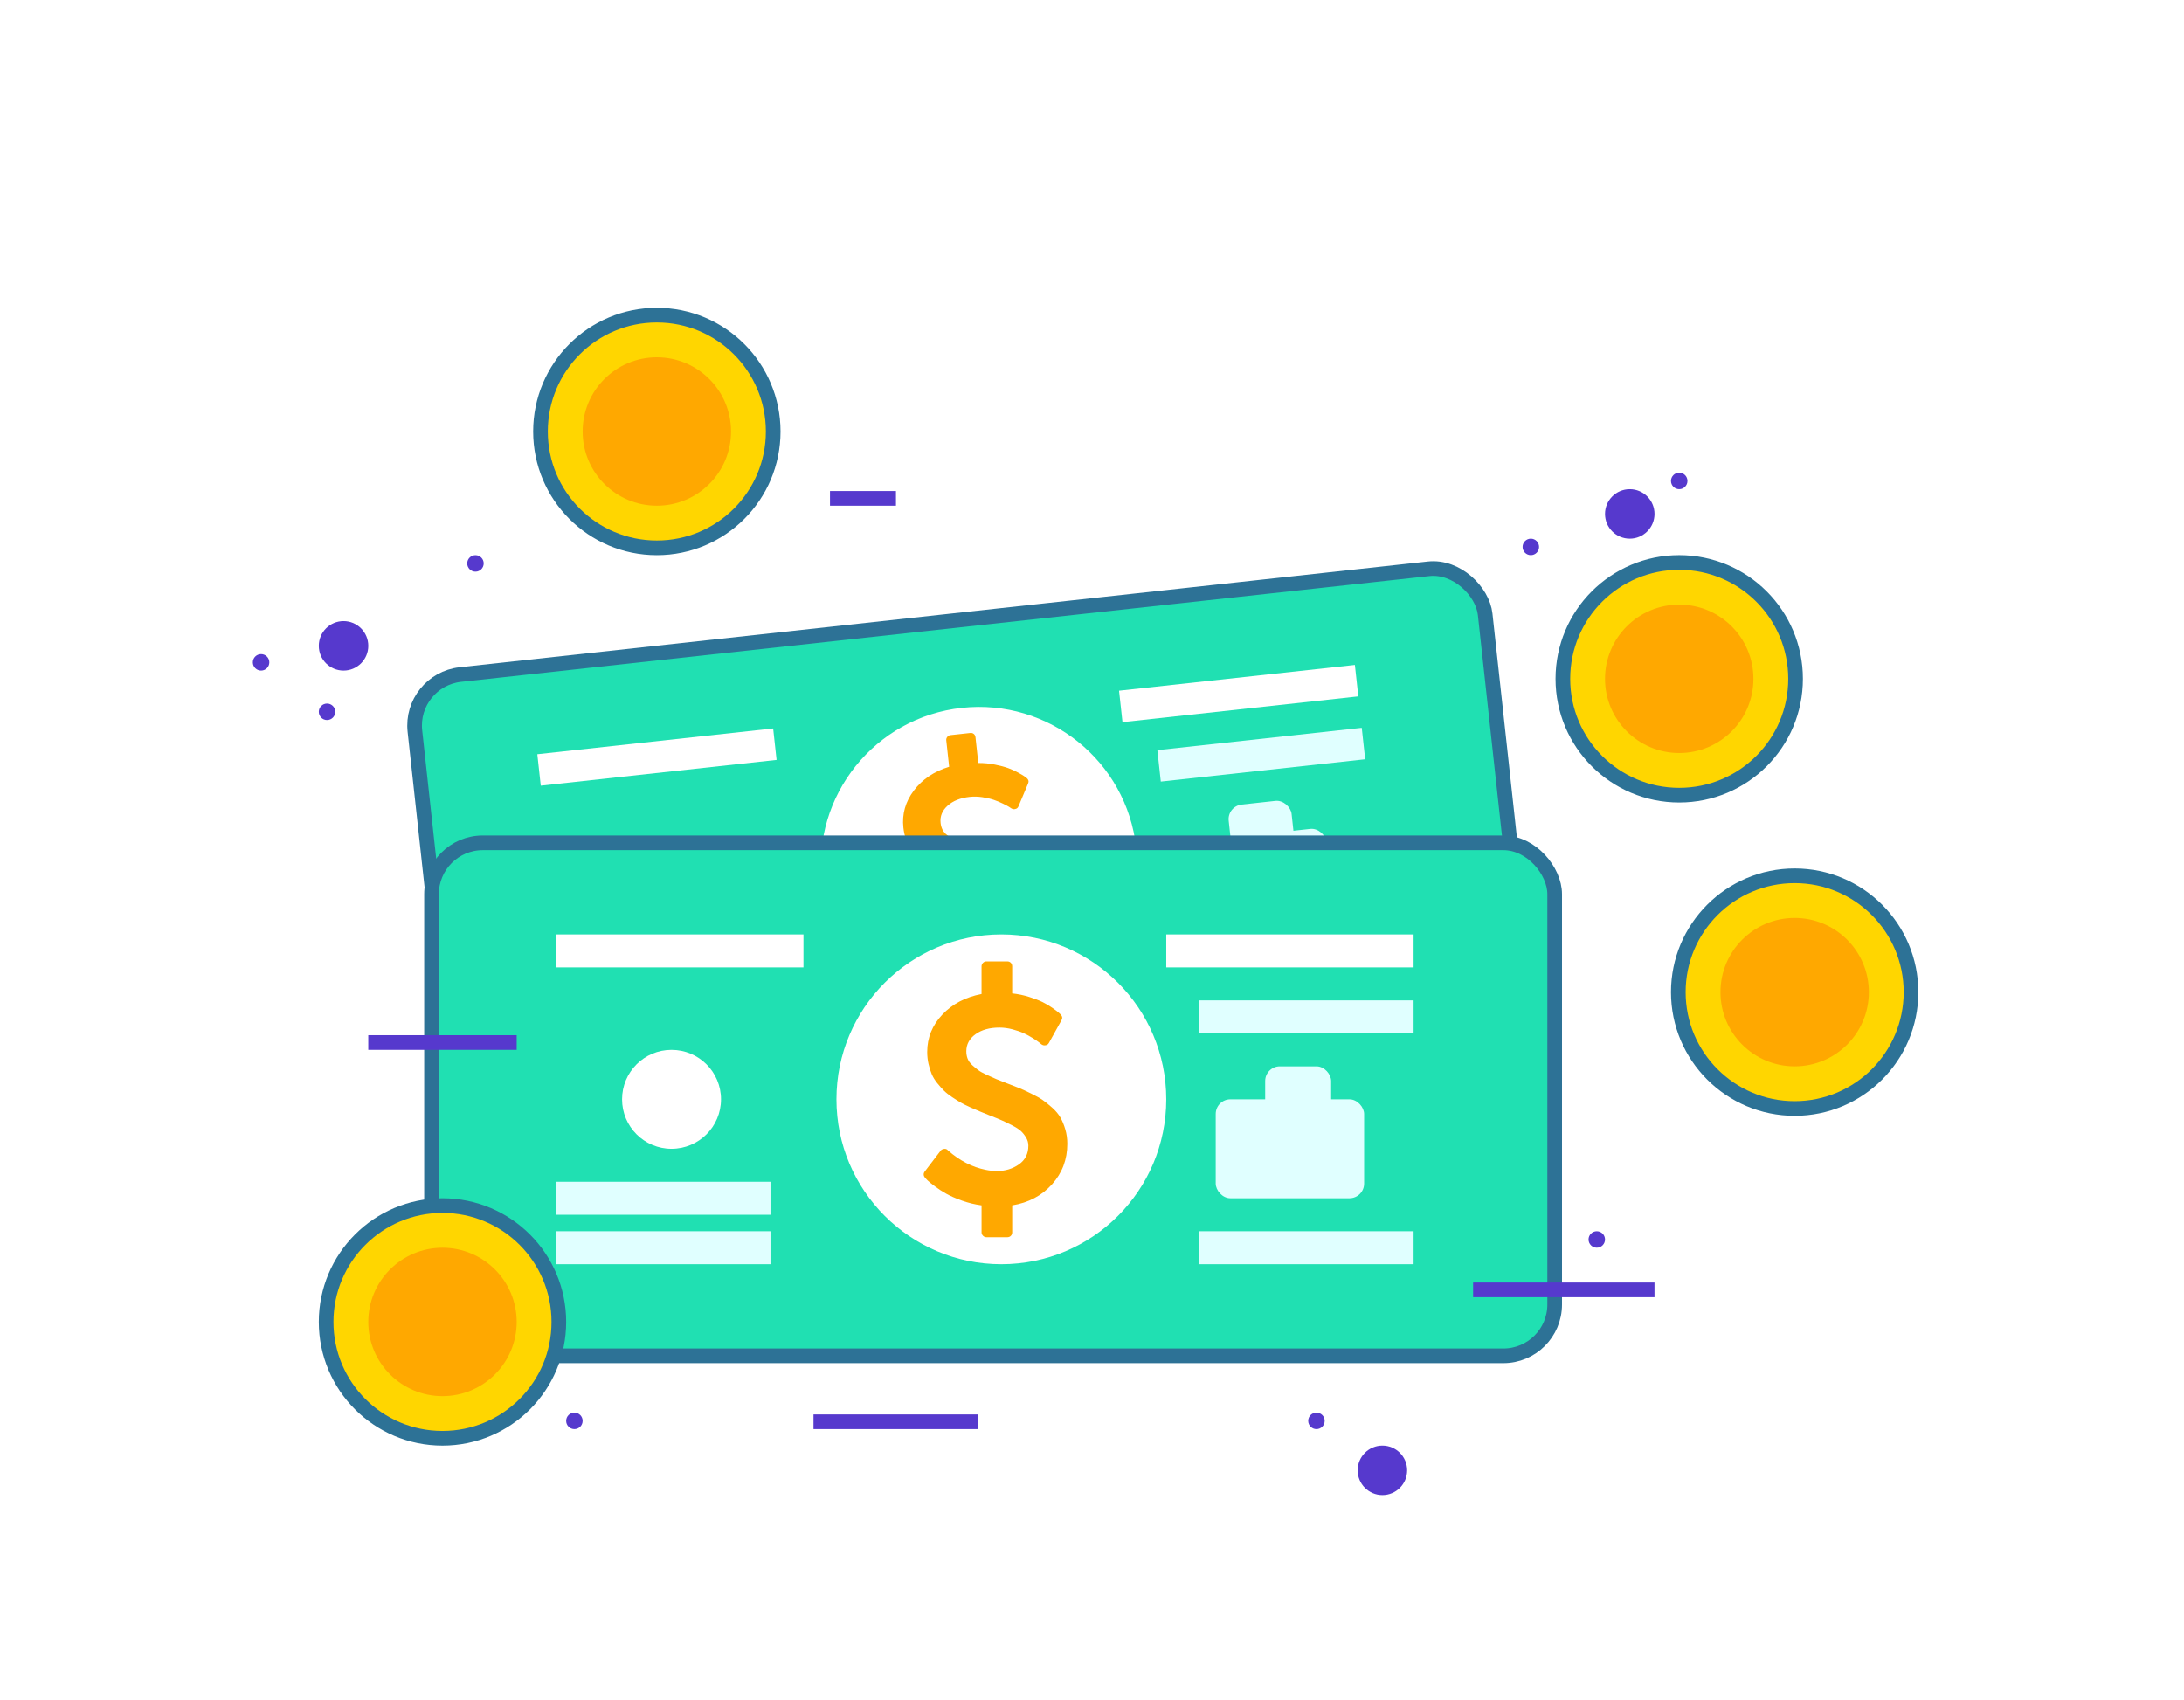 <svg width="149" height="116" viewBox="0 0 149 116" fill="none" xmlns="http://www.w3.org/2000/svg">
	<g filter="url(#filter0_d)">
		<path
				d="M133.125 43.765C133.125 68.307 126 79.765 94.313 79.765C77.023 79.765 74.625 104.515 35.813 94.953C18.187 90.61 15 64.479 15 53.328C15 29.073 25.805 24.191 56.645 24.08C57.371 24.077 58.124 24.138 58.846 24.222C81.037 26.789 88.003 6.617 105.563 13.403C122.853 20.085 133.125 27.497 133.125 43.765Z"
				fill="white"/>
	</g>
	<rect x="27.926" y="46.4" width="73.45" height="33.527" rx="3.5" transform="rotate(-6.233 27.926 46.4)" fill="#20E0B2" stroke="#2D7296"/>
	<circle cx="66.79" cy="59.02" r="10.79" transform="rotate(-6.233 66.79 59.02)" fill="white"/>
	<circle cx="45.338" cy="61.362" r="3.237" transform="rotate(-6.233 45.338 61.362)" fill="white"/>
	<path
			d="M71.162 60.517C71.043 60.233 70.91 59.989 70.763 59.786C70.615 59.582 70.416 59.39 70.163 59.208C69.91 59.026 69.685 58.882 69.487 58.775C69.29 58.668 69.022 58.554 68.685 58.432C68.347 58.31 68.081 58.221 67.886 58.165C67.691 58.108 67.409 58.033 67.04 57.938C66.713 57.852 66.47 57.786 66.309 57.739C66.149 57.693 65.937 57.625 65.674 57.535C65.411 57.446 65.213 57.363 65.079 57.286C64.946 57.209 64.802 57.114 64.648 56.999C64.494 56.884 64.38 56.756 64.307 56.616C64.234 56.475 64.189 56.318 64.17 56.144C64.12 55.691 64.28 55.298 64.649 54.968C65.018 54.637 65.52 54.437 66.154 54.368C66.434 54.337 66.724 54.344 67.023 54.389C67.321 54.434 67.579 54.494 67.797 54.568C68.014 54.642 68.221 54.728 68.418 54.825C68.614 54.921 68.754 54.995 68.837 55.047C68.92 55.099 68.973 55.134 68.995 55.151C69.09 55.209 69.182 55.222 69.273 55.192C69.373 55.175 69.444 55.113 69.486 55.007L70.138 53.457C70.203 53.314 70.173 53.189 70.046 53.082C70.002 53.046 69.947 53.005 69.88 52.958C69.815 52.911 69.674 52.828 69.458 52.71C69.243 52.592 69.017 52.49 68.782 52.404C68.546 52.319 68.243 52.238 67.874 52.164C67.504 52.089 67.127 52.053 66.742 52.054L66.55 50.292C66.54 50.199 66.501 50.126 66.435 50.072C66.368 50.019 66.288 49.997 66.194 50.007L64.843 50.155C64.756 50.164 64.684 50.204 64.628 50.274C64.571 50.345 64.548 50.423 64.557 50.51L64.754 52.312C63.728 52.627 62.926 53.167 62.347 53.932C61.769 54.698 61.53 55.541 61.631 56.462C61.661 56.736 61.718 56.993 61.801 57.234C61.885 57.474 61.979 57.689 62.084 57.877C62.189 58.064 62.329 58.245 62.503 58.418C62.678 58.592 62.841 58.739 62.992 58.861C63.144 58.983 63.338 59.105 63.574 59.228C63.811 59.351 64.012 59.449 64.179 59.522C64.346 59.594 64.566 59.676 64.839 59.764C65.112 59.852 65.327 59.918 65.483 59.962C65.64 60.005 65.855 60.066 66.127 60.145C66.502 60.245 66.781 60.325 66.963 60.383C67.145 60.44 67.377 60.523 67.659 60.631C67.941 60.738 68.15 60.842 68.286 60.942C68.421 61.042 68.549 61.17 68.667 61.326C68.785 61.482 68.855 61.653 68.875 61.84C68.933 62.367 68.772 62.797 68.393 63.129C68.014 63.461 67.554 63.656 67.013 63.715C66.766 63.742 66.516 63.742 66.264 63.716C65.377 63.637 64.52 63.308 63.694 62.73L63.672 62.712C63.604 62.646 63.52 62.624 63.422 62.649C63.316 62.674 63.244 62.722 63.205 62.794L62.321 64.258C62.235 64.402 62.257 64.538 62.386 64.666C62.424 64.703 62.489 64.757 62.581 64.827C62.673 64.898 62.842 65.007 63.087 65.152C63.333 65.298 63.597 65.431 63.881 65.552C64.164 65.673 64.519 65.784 64.946 65.886C65.372 65.988 65.809 66.045 66.256 66.057L66.447 67.809C66.457 67.896 66.497 67.967 66.567 68.024C66.638 68.081 66.716 68.104 66.803 68.094L68.154 67.947C68.248 67.936 68.322 67.898 68.375 67.832C68.428 67.765 68.45 67.685 68.44 67.591L68.248 65.84C69.291 65.55 70.104 65 70.687 64.19C71.271 63.38 71.507 62.465 71.396 61.444C71.359 61.11 71.281 60.801 71.162 60.517Z"
			fill="#FFA800"/>
	<rect x="36.658" y="51.456" width="16.185" height="2.158" transform="rotate(-6.233 36.658 51.456)" fill="white"/>
	<rect x="38.416" y="67.545" width="14.027" height="2.158" transform="rotate(-6.233 38.416 67.545)" fill="#E0FFFF"/>
	<rect x="38.767" y="70.763" width="14.027" height="2.158" transform="rotate(-6.233 38.767 70.763)" fill="#E0FFFF"/>
	<rect x="80.599" y="66.195" width="14.027" height="2.158" transform="rotate(-6.233 80.599 66.195)" fill="#E0FFFF"/>
	<rect x="76.345" y="47.122" width="16.185" height="2.158" transform="rotate(-6.233 76.345 47.122)" fill="white"/>
	<rect x="78.959" y="51.178" width="14.027" height="2.158" transform="rotate(-6.233 78.959 51.178)" fill="#E0FFFF"/>
	<rect x="80.734" y="57.497" width="9.711" height="6.474" rx="1" transform="rotate(-6.233 80.734 57.497)" fill="#E0FFFF"/>
	<rect x="83.717" y="55" width="4.316" height="6.474" rx="1" transform="rotate(-6.233 83.717 55)" fill="#E0FFFF"/>
	<rect x="29.44" y="57.5" width="76.625" height="35" rx="3.5" fill="#20E0B2" stroke="#2D7296"/>
	<circle cx="68.315" cy="75" r="11.25" fill="white"/>
	<circle cx="45.815" cy="75" r="3.375" fill="white"/>
	<path
			d="M72.677 77.047C72.587 76.739 72.476 76.472 72.347 76.244C72.217 76.016 72.032 75.794 71.79 75.577C71.549 75.36 71.332 75.185 71.139 75.052C70.947 74.919 70.682 74.77 70.346 74.606C70.01 74.441 69.744 74.319 69.548 74.238C69.352 74.157 69.068 74.047 68.697 73.907C68.368 73.781 68.123 73.685 67.962 73.618C67.801 73.552 67.589 73.457 67.327 73.335C67.064 73.212 66.868 73.104 66.739 73.009C66.609 72.915 66.471 72.799 66.324 72.663C66.177 72.526 66.073 72.381 66.014 72.227C65.954 72.073 65.925 71.905 65.925 71.723C65.925 71.247 66.135 70.858 66.555 70.557C66.975 70.256 67.517 70.106 68.183 70.106C68.477 70.106 68.776 70.146 69.081 70.226C69.385 70.307 69.646 70.398 69.863 70.499C70.08 70.601 70.285 70.713 70.477 70.835C70.67 70.958 70.806 71.051 70.887 71.114C70.968 71.177 71.019 71.219 71.039 71.24C71.131 71.31 71.225 71.334 71.323 71.313C71.428 71.306 71.508 71.25 71.565 71.145L72.415 69.612C72.499 69.472 72.482 69.339 72.363 69.213C72.321 69.171 72.269 69.122 72.205 69.066C72.142 69.01 72.006 68.908 71.795 68.761C71.585 68.614 71.363 68.483 71.129 68.367C70.894 68.252 70.59 68.135 70.215 68.016C69.84 67.897 69.454 67.816 69.054 67.774V65.926C69.054 65.828 69.023 65.747 68.96 65.684C68.897 65.621 68.817 65.59 68.718 65.59H67.3C67.209 65.59 67.131 65.623 67.064 65.689C66.998 65.756 66.964 65.835 66.964 65.926V67.816C65.865 68.026 64.972 68.495 64.286 69.223C63.6 69.951 63.257 70.799 63.257 71.765C63.257 72.052 63.287 72.325 63.346 72.584C63.406 72.843 63.479 73.076 63.567 73.282C63.654 73.489 63.779 73.692 63.94 73.892C64.101 74.091 64.253 74.263 64.397 74.406C64.54 74.549 64.728 74.698 64.959 74.852C65.19 75.007 65.387 75.131 65.552 75.225C65.717 75.32 65.935 75.428 66.208 75.551C66.481 75.673 66.697 75.766 66.854 75.829C67.012 75.892 67.227 75.98 67.5 76.091C67.878 76.238 68.158 76.352 68.34 76.433C68.523 76.513 68.754 76.625 69.034 76.769C69.314 76.912 69.519 77.044 69.648 77.163C69.778 77.282 69.895 77.429 70 77.604C70.105 77.779 70.158 77.964 70.158 78.16C70.158 78.713 69.942 79.141 69.512 79.441C69.081 79.743 68.582 79.893 68.015 79.893C67.756 79.893 67.497 79.865 67.238 79.809C66.328 79.627 65.477 79.189 64.686 78.496L64.665 78.475C64.602 78.398 64.518 78.367 64.413 78.381C64.301 78.395 64.22 78.437 64.171 78.507L63.09 79.925C62.985 80.065 62.992 80.208 63.111 80.355C63.146 80.397 63.207 80.461 63.294 80.544C63.382 80.629 63.545 80.76 63.783 80.939C64.021 81.117 64.28 81.285 64.56 81.443C64.84 81.6 65.195 81.756 65.626 81.91C66.057 82.064 66.503 82.172 66.965 82.235V84.073C66.965 84.164 66.998 84.243 67.065 84.31C67.132 84.376 67.21 84.409 67.301 84.409H68.719C68.817 84.409 68.898 84.378 68.961 84.315C69.024 84.252 69.055 84.171 69.055 84.073V82.235C70.168 82.053 71.073 81.576 71.77 80.802C72.467 80.028 72.815 79.106 72.815 78.034C72.815 77.684 72.769 77.355 72.677 77.047Z"
			fill="#FFA800">
		<animate
				attributeName="fill"
				values="#FFA800;#FFA800;#FFDF00;#FFA800;#FFA800"
				keyTimes="0;0.5;0.55;0.6;1"
				dur="3s"
				repeatCount="indefinite" />
	</path>
	<rect x="37.94" y="63.75" width="16.875" height="2.25" fill="white"/>
	<rect x="37.94" y="80.625" width="14.625" height="2.25" fill="#E0FFFF"/>
	<rect x="37.94" y="84" width="14.625" height="2.25" fill="#E0FFFF"/>
	<rect x="81.815" y="84" width="14.625" height="2.25" fill="#E0FFFF"/>
	<rect x="79.565" y="63.75" width="16.875" height="2.25" fill="white"/>
	<rect x="81.815" y="68.25" width="14.625" height="2.25" fill="#E0FFFF"/>
	<rect x="82.94" y="75" width="10.125" height="6.75" rx="1" fill="#E0FFFF"/>
	<rect x="86.315" y="72.75" width="4.5" height="6.75" rx="1" fill="#E0FFFF"/>
	<circle cx="44.812" cy="29.438" r="7.938" fill="#FFD600" stroke="#2D7296"/>
	<circle cx="44.812" cy="29.438" r="5.062" fill="#FFA800"/>
	<circle cx="30.188" cy="90.188" r="7.938" fill="#FFD600" stroke="#2D7296"/>
	<circle cx="30.188" cy="90.188" r="5.062" fill="#FFA800"/>
	<circle cx="114.562" cy="46.312" r="7.938" fill="#FFD600" stroke="#2D7296">
		<animate
				attributeName="fill"
				values="#FFD600;#FFD600;#FFA800;#FFD600;#FFD600"
				keyTimes="0;0.25;0.255;0.3;1"
				dur="13s"
				repeatCount="indefinite" />
	</circle>
	<circle cx="114.562" cy="46.312" r="5.062" fill="#FFA800"/>
	<circle cx="122.438" cy="67.688" r="7.938" fill="#FFD600" stroke="#2D7296"/>
	<circle cx="122.438" cy="67.688" r="5.062" fill="#FFA800"/>
	<circle cx="94.312" cy="100.312" r="1.688" fill="#5639CD"/>
	<circle cx="23.438" cy="44.062" r="1.688" fill="#5639CD"/>
	<circle cx="22.312" cy="48.562" r="0.562" fill="#5639CD"/>
	<circle cx="32.438" cy="38.438" r="0.562" fill="#5639CD"/>
	<circle cx="17.812" cy="45.188" r="0.562" fill="#5639CD"/>
	<circle cx="39.188" cy="96.938" r="0.562" fill="#5639CD"/>
	<circle cx="89.812" cy="96.938" r="0.562" fill="#5639CD"/>
	<circle cx="108.938" cy="84.562" r="0.562" fill="#5639CD"/>
	<circle cx="104.438" cy="37.312" r="0.562" fill="#5639CD"/>
	<circle cx="114.562" cy="32.812" r="0.562" fill="#5639CD"/>
	<circle cx="111.188" cy="35.062" r="1.688" fill="#5639CD"/>
	<line x1="56.625" y1="34" x2="61.125" y2="34" stroke="#5639CD"/>
	<line x1="25.125" y1="71.125" x2="35.25" y2="71.125" stroke="#5639CD"/>
	<line x1="55.5" y1="97" x2="66.75" y2="97" stroke="#5639CD"/>
	<line x1="100.5" y1="88" x2="112.875" y2="88" stroke="#5639CD"/>
	<defs>
		<filter id="filter0_d" x="0" y="0" width="148.125" height="115.15" filterUnits="userSpaceOnUse" color-interpolation-filters="sRGB">
			<feFlood flood-opacity="0" result="BackgroundImageFix"/>
			<feColorMatrix in="SourceAlpha" type="matrix" values="0 0 0 0 0 0 0 0 0 0 0 0 0 0 0 0 0 0 127 0"/>
			<feOffset dy="3"/>
			<feGaussianBlur stdDeviation="7.5"/>
			<feColorMatrix type="matrix" values="0 0 0 0 0.224 0 0 0 0 0.125 0 0 0 0 0.714 0 0 0 0.12 0"/>
			<feBlend mode="normal" in2="BackgroundImageFix" result="effect1_dropShadow"/>
			<feBlend mode="normal" in="SourceGraphic" in2="effect1_dropShadow" result="shape"/>
		</filter>
	</defs>
</svg>

